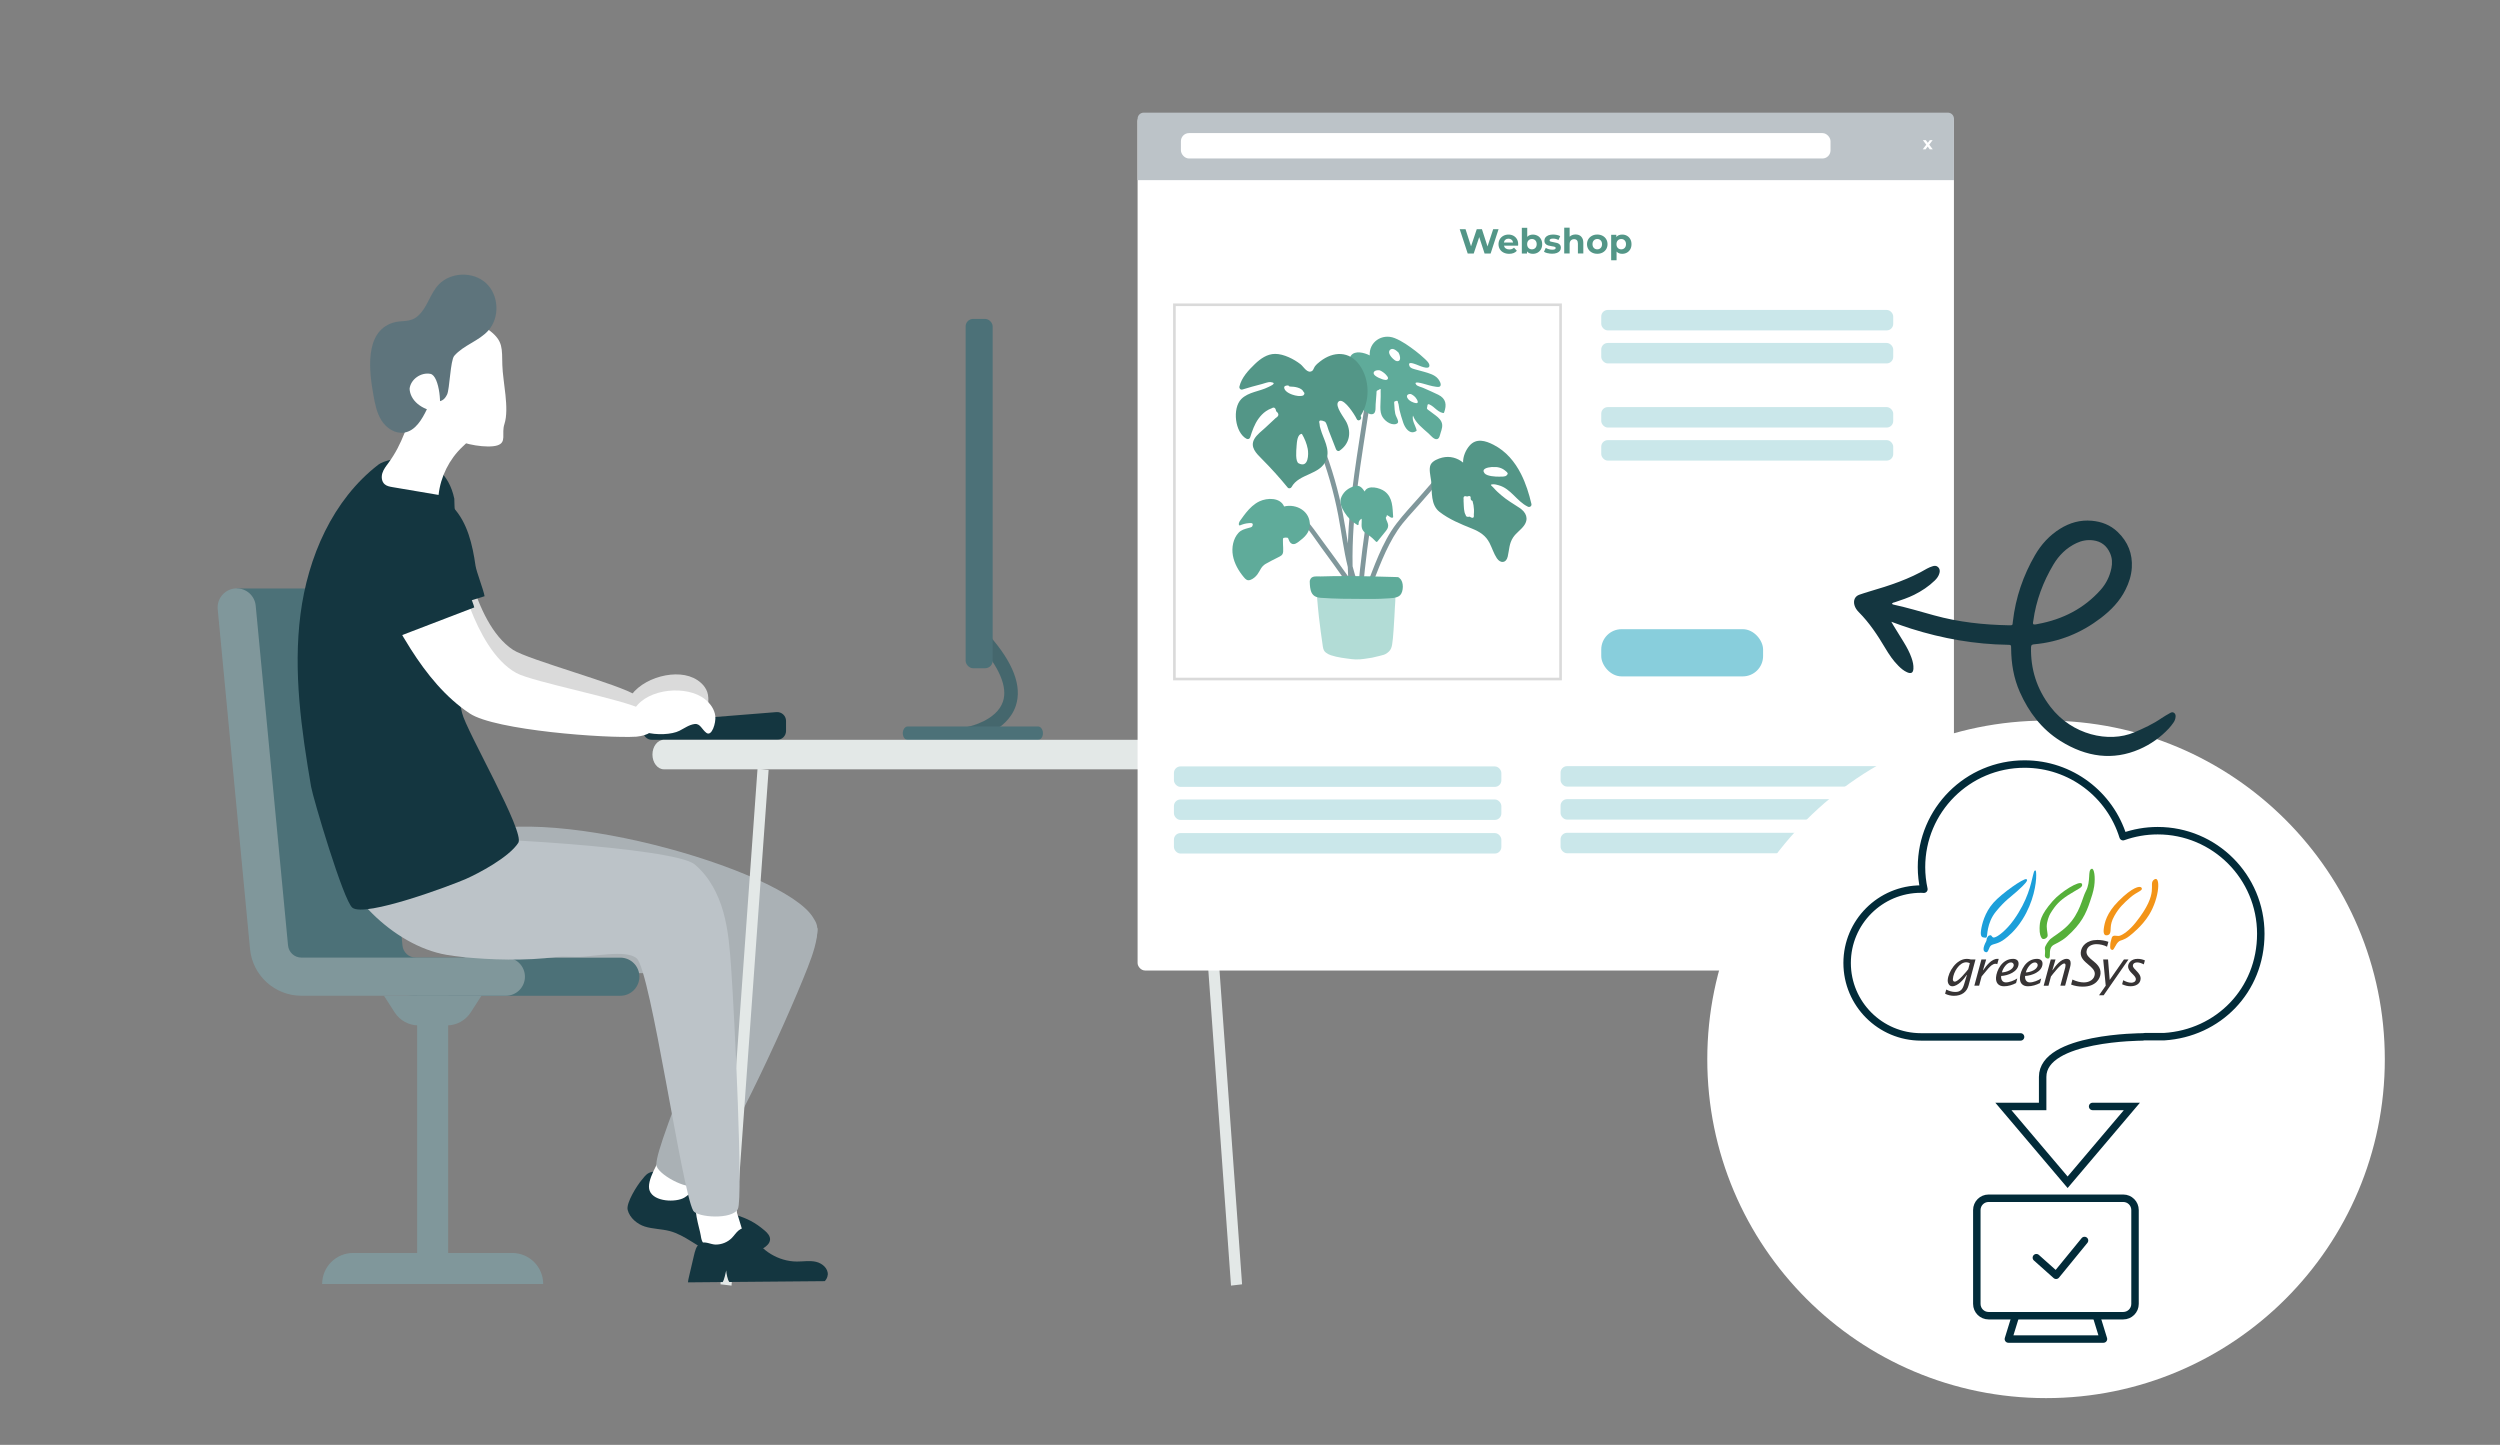 <?xml version="1.0" encoding="UTF-8"?><svg id="Ebene_1" xmlns="http://www.w3.org/2000/svg" viewBox="0 0 948.01 547.89"><rect x="0" y="0" width="948.01" height="547.89" fill="#808080" stroke="none"/><defs><style>.cls-1,.cls-2{stroke:#022b39;stroke-linecap:round;stroke-width:2.83px;}.cls-1,.cls-2,.cls-3{fill:none;}.cls-1,.cls-3{stroke-miterlimit:10;}.cls-4{fill:#1c9fda;}.cls-5{fill:#fff;}.cls-6{fill:#539687;}.cls-7{fill:#80979b;}.cls-8{fill:#f39418;}.cls-9,.cls-10{fill:#143640;}.cls-11{fill:#5e747c;}.cls-11,.cls-10{fill-rule:evenodd;}.cls-2{stroke-linejoin:round;}.cls-12{fill:#88cedc;}.cls-13{fill:#373435;}.cls-14{fill:#5fab9a;}.cls-15{fill:#dadada;}.cls-16{fill:#e3e8e7;}.cls-17{fill:#aab1b5;}.cls-18{fill:#4c7178;}.cls-19{fill:#cae7ea;}.cls-20{fill:#b2dcd6;}.cls-21{fill:#bcc3c8;}.cls-22{fill:#56b03a;}.cls-23{fill:#45676d;}.cls-3{stroke:#dadada;}</style></defs><g><path class="cls-15" d="m241.03,263.61c-5.7-3.97-40.63-13.37-46.44-17.16-8.01-5.23-12.84-16.5-15.66-25.64-1.56-5.05-2.6-10.24-3.65-15.43l-28.91,9.52c2.55,6.76,5.55,13.35,8.99,19.7,5.29,9.74,11.74,19.09,20.51,25.87,9.14,7.07,50.89,13.19,62.44,13.32,9.39-.34,8.41-6.22,2.71-10.19Z"/><path class="cls-15" d="m262.9,257.03c2.33,1.1,4.43,2.93,5.29,5.36.87,2.43.5,7.99-1.86,6.96-1.95-.85-3.08-2.99-5.08-2.26-2,.73-3.44,2.45-5.07,3.82-4.81,4.04-22.58,6.64-18.36-4.51,3.23-8.54,17.21-13.07,25.07-9.36Z"/><path class="cls-10" d="m180.33,214.57c-1.15-7.99-3.03-16.36-8.55-22.25-12.57-13.42-28.36-.77-27.85,14.73.2,5.95,2.98,12.17,4.71,17.78,1.15,3.72,2.42,7.4,3.87,11l31.24-9.74c-.34-2.28-3.09-9.26-3.42-11.53Z"/><g><path class="cls-10" d="m244.55,465.12c3.03.94,6.3.89,9.37,1.69,5.98,1.57,10.67,6.23,16.45,8.44,6.21,2.38,13.54,1.63,19.15-1.95,1.2-.77,2.43-1.85,2.49-3.27.05-1.34-.96-2.47-1.97-3.34-7.8-6.74-12.33-5.03-21.02-10.57-2.32-1.48-10.61-9.58-16.59-11.25-6.48-1.82-7.51.77-9.11,2.61-1.61,1.85-5.99,8.67-5.3,11.35.77,3.03,3.69,5.41,6.55,6.3Z"/><path class="cls-5" d="m251.37,437.15c.49-1.1,1.03-2.28,2.08-2.87,1.26-.72,2.83-.39,4.24-.03,3.21.81,6.42,1.62,9.63,2.43.99.25,2.12.63,2.46,1.59.31.87-.19,1.79-.67,2.57-1.54,2.51-3.08,5.03-4.61,7.54-1.35,2.21-2.8,4.52-5.05,5.8-3.25,1.85-11.41,1.57-13.07-2.57-1.53-3.82,3.53-11.14,4.99-14.46Z"/><path class="cls-17" d="m306.41,366.54c1.82-4.66,3.54-9.67,3.63-14.57l-40.89,11.21c3.84,5.23,3.18,12.45-.7,22.75-14.08,37.33-19.53,51.07-19.56,55.67-.03,3.51,11.99,9.97,15.05,7.8,8.48-6.02,33.43-59.67,42.48-82.86Z"/><path class="cls-17" d="m308.34,347.94c-11.25-18.53-105.64-45.2-133.84-29.97-9.25,5-11.74,16.32-12.1,26.12-.57,15.42,13.04,20.23,26.07,21.78,20.74,2.47,41.66,3.49,62.54,3.07,10.92-.22,32.89-1.32,34.05,8.28l24.41-21.34c1.2-4.62-.04-6.14-1.13-7.94Z"/></g><g><path class="cls-23" d="m367.99,280.56c-1.19,0-2.26-.84-2.51-2.05-.28-1.39.61-2.74,1.99-3.02h0c.1-.02,10.49-2.26,12.87-9.5,1.81-5.48-1.39-13.04-9.25-21.86-.94-1.06-.85-2.68.21-3.62,1.05-.94,2.67-.85,3.62.21,9.29,10.43,12.74,19.48,10.28,26.9-3.34,10.05-16.16,12.77-16.7,12.88-.17.04-.34.05-.52.05Z"/><path class="cls-18" d="m393.59,275.47h-49.35c-1.05,0-1.9,1.15-1.9,2.57h0c0,1.42.85,2.57,1.9,2.57h49.35c1.05,0,1.9-1.15,1.9-2.57h0c0-1.42-.85-2.57-1.9-2.57Z"/><rect class="cls-18" x="366.17" y="120.94" width="10.25" height="132.46" rx="2.83" ry="2.83"/></g><g><path class="cls-18" d="m132.06,223.13v.09c.36-.05.72-.09,1.09-.09,3.73,0,6.85,2.83,7.2,6.55l12.26,128.81c.25,2.65,2.44,4.65,5.1,4.65h77.52c3.99,0,7.23,3.24,7.23,7.23s-3.24,7.23-7.23,7.23h-77.52c-5.92,0-11.26-2.65-14.87-6.86-4.26.32-20.78,1.73-20.78,1.73l-16.92-5.38-15.38-143.95h42.3Z"/><path class="cls-7" d="m114.32,363.13c-2.66,0-4.85-2-5.1-4.65l-12.26-128.81c-.35-3.71-3.47-6.55-7.2-6.55h0c-4.26,0-7.6,3.67-7.2,7.92l12.25,128.79c.94,10.07,9.39,17.76,19.5,17.76h77.52c3.99,0,7.23-3.24,7.23-7.23h0c0-3.99-3.24-7.23-7.23-7.23h-77.52Z"/><rect class="cls-7" x="158.19" y="377.59" width="11.76" height="109.3"/><path class="cls-7" d="m122.16,486.89h0c0-6.49,5.26-11.76,11.76-11.76h60.3c6.49,0,11.76,5.26,11.76,11.76h-83.81Z"/><path class="cls-7" d="m169.44,388.84h-10.73c-3.66,0-7.08-1.86-9.06-4.95l-4.05-6.3h36.96l-4.05,6.3c-1.98,3.08-5.4,4.95-9.06,4.95Z"/></g><path class="cls-9" d="m294.44,270.03l-47.51,3.8c-1.75.14-3.09,1.6-3.09,3.35h0c0,1.85,1.5,3.36,3.36,3.36h47.51c1.85,0,3.36-1.5,3.36-3.36v-3.8c0-1.96-1.67-3.5-3.63-3.35Z"/><g><polygon class="cls-16" points="277.4 487.51 273.21 487.02 287.26 291.48 291.46 291.98 277.4 487.51"/><polygon class="cls-16" points="466.8 487.51 452.74 291.98 456.94 291.48 471 487.02 466.8 487.51"/><path class="cls-16" d="m492.44,291.73h-240.68c-2.4,0-4.35-2.51-4.35-5.6h0c0-3.09,1.95-5.6,4.35-5.6h240.68c2.4,0,4.35,2.51,4.35,5.6h0c0,3.09-1.95,5.6-4.35,5.6Z"/></g><path class="cls-5" d="m265.74,468.61c.18,1.09.39,2.26,1.18,3.04.95.93,2.43,1,3.77,1.01,3.04.02,6.09.04,9.13.06.94,0,2.03-.07,2.56-.84.47-.7.24-1.64,0-2.45-.79-2.59-1.57-5.18-2.36-7.77-.69-2.28-1.45-4.66-3.15-6.33-2.46-2.4-9.78-4.04-12.22-.74-2.24,3.04.57,10.73,1.1,14.02Z"/><path class="cls-10" d="m313.9,483.42c.19-2.42-2.11-4.4-4.48-4.94-2.36-.54-4.82-.09-7.25-.1-6.91-.02-13.67-4.1-16.89-10.22-.44-.84-.87-1.77-1.71-2.23-1.11-.61-2.54-.14-3.51.68-.97.81-1.65,1.91-2.54,2.82-1.59,1.62-3.87,2.53-6.13,2.52-1.9-.01-4.03-1.44-5.85-.47-1.6.86-2.01,3.09-2.41,4.68-.68,2.74-1.29,5.5-1.93,8.25-.14.61-.28,1.25-.32,1.87l13.17-.12c.6-.87,1.08-3.38,1.33-4.42.05,1.07.5,3.59,1.18,4.4l36.2-.32c.62-.68,1.04-1.49,1.11-2.4Z"/><path class="cls-21" d="m185.39,359.05c2.92.06,5.78,3.21,8.7,3.27,8.23.18,16.46.36,24.69.54,5.31.12,18.78-3,22.69.59,5.32,4.89,17.03,87.72,21.39,95.63,1.45,2.62,14.96,3.54,16.96-.68,2-4.22-1.24-72.46-2.55-91.14-.5-7.17-1.02-14.4-2.95-21.32-1.93-6.92-5.41-13.61-10.94-18.19-7.78-6.45-89.04-11.02-93.09-9.33-3.84,1.59.82,20.61,6.6,33.03,2.84,6.11,6,7.55,8.51,7.6Z"/><path class="cls-21" d="m163.81,287.78c-5.08-1.21-10.49-.29-15.29,1.76-12.85,5.5-21.49,19.58-20.57,33.53.93,13.95,20.69,35.51,41.51,39.03,13.79,2.32,52.9,4.3,60.9-7.17,4.02-5.76-34.4-28-36.9-34.56-3.15-8.28-17.43-9.45-22.23-16.37-4.2-6.05,1.45-14.1-7.42-16.21Z"/><path class="cls-10" d="m143.49,176.19c-17.35,13.36-26.76,35.06-29.55,56.78-2.79,21.72.34,43.74,4.02,65.32.72,4.2,12.29,43.34,15.68,45.93,4.86,3.72,37.48-8.47,43.07-10.94,4.54-2.01,16.2-8.07,19.83-13.67,2.63-4.06-19.74-42.48-21.33-49.27-4.4-18.75-5.27-38.33-2.55-57.4.93-6.55-.3-17.25-.39-23.86-4.18-19.52-24.94-15.86-28.79-12.89Z"/><g><path class="cls-5" d="m147.32,175.52c-.91,1.22-1.88,2.45-2.33,3.9-.45,1.45-.26,3.23.89,4.22.8.7,1.9.9,2.95,1.08,5.83.99,11.65,1.97,17.48,2.96.75-6.93,4.05-13.55,9.12-18.32,1.33-1.25,2.88-2.57,3.07-4.39.19-1.91-1.21-3.58-2.6-4.91-3.09-2.97-6.58-5.53-10.33-7.6-4.24-2.35-6.21-4.51-7.95.12-3.08,8.18-4.96,15.7-10.3,22.93Z"/><path class="cls-5" d="m154.03,131.68c-4.57,3.99-7.26,10.83-4.62,16.3,1.55,3.21,4.58,5.39,7.5,7.43,5.21,3.66,10.43,7.32,15.64,10.97,3.14,2.2,12.35,3.67,16.01,2.53,3.73-1.17,1.51-4.39,2.72-8.1,1.94-6-.63-16.06-.79-22.36-.16-6.3.33-9.06-4.63-12.95-8.72-6.85-24.48-.24-31.83,6.18Z"/><path class="cls-11" d="m141.58,149.72c.61,3.37,1.26,6.83,3.09,9.72,1.83,2.89,5.14,5.12,8.53,4.62,4.32-.63,6.85-5.06,8.74-9,2.29-4.78,5.32-.71,7.61-5.48.97-2.03,1.23-12.93,2.7-14.64,3.55-4.1,9.41-5.61,12.99-9.68,4.37-4.97,3.93-13.41-.93-17.9-4.86-4.49-13.32-4.25-17.92.51-3.36,3.47-4.31,8.84-7.98,11.99-3.08,2.65-5.98,1.4-9.47,2.53-10.95,3.55-8.89,18.8-7.35,27.33Z"/><path class="cls-5" d="m155.32,147.42c.4-3.61,4.32-6.33,7.89-5.65,3.57.68,4.49,13.46,2.92,14.49-6.51-.83-10.6-4.54-10.81-8.84Z"/></g><path class="cls-5" d="m243.34,268.99c-5.97-3.55-41.48-10.41-47.55-13.78-8.36-4.64-13.99-15.54-17.46-24.45-1.92-4.93-3.33-10.03-4.75-15.13l-28.15,11.58c3.03,6.56,6.49,12.92,10.38,19.01,5.97,9.34,13.08,18.2,22.32,24.33,9.63,6.4,51.7,9.5,63.24,8.8,9.34-1.02,7.94-6.8,1.97-10.35Z"/><path class="cls-5" d="m267.31,265.13c2.02,1.6,3.65,3.86,3.94,6.42.29,2.56-1.32,7.89-3.39,6.35-1.71-1.27-2.32-3.61-4.43-3.35-2.11.26-3.9,1.61-5.8,2.57-5.6,2.85-23.5,1.35-16.86-8.55,5.08-7.59,19.72-8.83,26.54-3.44Z"/><path class="cls-10" d="m175.69,219.05c-1.66-7.9-4.07-16.13-9.95-21.66-13.4-12.59-28.35,1.04-26.86,16.48.57,5.92,3.75,11.95,5.84,17.45,1.38,3.64,2.89,7.23,4.56,10.74l30.56-11.72c-.49-2.26-3.67-9.04-4.15-11.29Z"/></g><rect class="cls-5" x="431.38" y="43.12" width="309.56" height="324.9" rx="2.83" ry="2.83"/><path class="cls-21" d="m740.95,68.31v-23.29c0-1.27-1.03-2.3-2.3-2.3h-304.96c-1.27,0-2.3,1.03-2.3,2.3v23.29h309.56Z"/><rect class="cls-5" x="447.81" y="50.47" width="246.33" height="9.63" rx="3.07" ry="3.07"/><path class="cls-5" d="m731.76,56.63l-.77-1.07-.79,1.07h-1.1l1.35-1.76-1.3-1.73h1.14l.74,1.02.76-1.02h1.08l-1.3,1.71,1.35,1.79h-1.15Z"/><g><path class="cls-6" d="m568.26,86.92l-3.01,9.22h-2.29l-2.03-6.24-2.09,6.24h-2.28l-3.03-9.22h2.21l2.08,6.48,2.17-6.48h1.97l2.11,6.53,2.15-6.53h2.04Z"/><path class="cls-6" d="m575.67,93.17h-5.36c.1.44.32.79.68,1.04.36.25.81.38,1.34.38.37,0,.7-.05.98-.16.29-.11.55-.28.8-.52l1.09,1.19c-.67.76-1.64,1.15-2.92,1.15-.8,0-1.5-.16-2.12-.47-.62-.31-1.09-.74-1.42-1.3-.33-.55-.5-1.18-.5-1.88s.17-1.32.49-1.88c.33-.56.78-.99,1.36-1.3.57-.31,1.22-.47,1.93-.47s1.32.15,1.88.45,1,.73,1.32,1.28c.32.56.48,1.2.48,1.94,0,.03-.01.21-.04.55Zm-4.81-2.28c-.32.26-.51.62-.58,1.08h3.49c-.07-.45-.26-.81-.58-1.07-.32-.27-.7-.4-1.16-.4s-.86.13-1.17.4Z"/><path class="cls-6" d="m583.07,89.4c.54.3.96.73,1.27,1.28.31.55.46,1.19.46,1.92s-.15,1.37-.46,1.92c-.31.55-.73.97-1.27,1.28-.54.3-1.14.45-1.8.45-.97,0-1.72-.31-2.23-.92v.82h-1.96v-9.77h2.05v3.44c.52-.57,1.23-.86,2.13-.86.66,0,1.26.15,1.8.45Zm-.86,4.62c.34-.36.51-.83.51-1.43s-.17-1.07-.51-1.43-.77-.53-1.3-.53-.96.18-1.3.53-.51.83-.51,1.43.17,1.07.51,1.43c.34.35.77.53,1.3.53s.96-.18,1.3-.53Z"/><path class="cls-6" d="m586.82,96.02c-.56-.15-1.01-.33-1.34-.55l.68-1.47c.32.2.7.37,1.15.49.45.13.89.19,1.32.19.87,0,1.3-.21,1.3-.65,0-.2-.12-.35-.36-.43-.24-.09-.6-.16-1.09-.22-.58-.09-1.06-.19-1.43-.3-.38-.11-.7-.32-.98-.61-.28-.29-.42-.7-.42-1.24,0-.45.13-.84.39-1.19.26-.35.64-.62,1.13-.81.5-.19,1.08-.29,1.76-.29.5,0,1,.06,1.49.16.5.11.91.26,1.23.45l-.68,1.46c-.62-.35-1.3-.53-2.04-.53-.44,0-.77.06-.99.18-.22.12-.33.28-.33.47,0,.22.12.37.36.46.24.09.61.17,1.13.25.58.1,1.05.2,1.42.31.37.11.69.31.96.6.27.29.41.69.41,1.21,0,.44-.13.83-.39,1.17-.26.34-.65.61-1.15.8s-1.1.28-1.8.28c-.59,0-1.16-.07-1.72-.22Z"/><path class="cls-6" d="m599.59,89.73c.54.53.81,1.31.81,2.34v4.05h-2.05v-3.74c0-.56-.12-.98-.37-1.26-.25-.28-.6-.42-1.07-.42-.52,0-.93.16-1.24.48-.31.32-.46.8-.46,1.43v3.5h-2.05v-9.77h2.05v3.42c.27-.27.6-.48.99-.63.39-.14.81-.22,1.26-.22.88,0,1.59.26,2.13.79Z"/><path class="cls-6" d="m603.69,95.77c-.59-.31-1.06-.74-1.39-1.3-.33-.55-.5-1.18-.5-1.88s.17-1.33.5-1.88c.33-.55.8-.98,1.39-1.3s1.26-.47,2.01-.47,1.41.16,2,.47,1.05.74,1.38,1.3c.33.55.5,1.18.5,1.88s-.17,1.33-.5,1.88c-.33.55-.79.99-1.38,1.3s-1.25.47-2,.47-1.42-.16-2.01-.47Zm3.3-1.75c.34-.36.51-.83.51-1.43s-.17-1.07-.51-1.43-.77-.53-1.3-.53-.96.18-1.3.53c-.34.36-.51.83-.51,1.43s.17,1.07.51,1.43c.34.35.78.53,1.3.53s.96-.18,1.3-.53Z"/><path class="cls-6" d="m616.94,89.4c.54.3.96.73,1.27,1.28.31.55.46,1.19.46,1.92s-.15,1.37-.46,1.92c-.31.55-.73.97-1.27,1.28-.54.3-1.14.45-1.8.45-.9,0-1.62-.29-2.13-.86v3.3h-2.05v-9.64h1.96v.82c.51-.61,1.25-.92,2.23-.92.66,0,1.26.15,1.8.45Zm-.86,4.62c.34-.36.51-.83.51-1.43s-.17-1.07-.51-1.43-.77-.53-1.3-.53-.96.18-1.3.53-.51.83-.51,1.43.17,1.07.51,1.43c.34.35.77.53,1.3.53s.96-.18,1.3-.53Z"/></g><rect class="cls-19" x="607.2" y="117.53" width="110.72" height="7.76" rx="2.48" ry="2.48"/><rect class="cls-19" x="607.2" y="130.05" width="110.72" height="7.76" rx="2.48" ry="2.48"/><rect class="cls-19" x="607.2" y="154.37" width="110.72" height="7.76" rx="2.48" ry="2.48"/><rect class="cls-19" x="607.2" y="166.9" width="110.72" height="7.76" rx="2.48" ry="2.48"/><g><rect class="cls-19" x="445.16" y="290.63" width="124.16" height="7.76" rx="2.48" ry="2.48"/><rect class="cls-19" x="445.16" y="303.16" width="124.16" height="7.76" rx="2.48" ry="2.48"/><rect class="cls-19" x="445.16" y="315.91" width="124.16" height="7.76" rx="2.48" ry="2.48"/></g><g><rect class="cls-19" x="591.77" y="290.52" width="124.16" height="7.76" rx="2.48" ry="2.48"/><rect class="cls-19" x="591.77" y="303.04" width="124.16" height="7.76" rx="2.48" ry="2.48"/><rect class="cls-19" x="591.77" y="315.8" width="124.16" height="7.76" rx="2.48" ry="2.48"/></g><g><rect class="cls-3" x="445.34" y="115.57" width="146.43" height="141.92"/><g><path class="cls-7" d="m491.6,193.94c4.11,2.71,6.84,7.11,9.73,10.99,3.35,4.51,6.64,9.07,9.89,13.66-.06-1.19-.1-2.38-.13-3.57-1.61-6.44-2.37-13.07-3.62-19.61-1.68-8.79-4.18-17.38-7.38-25.74-.42-1.11,1.35-1.58,1.77-.49,3.2,8.35,5.7,16.95,7.38,25.74.71,3.7,1.26,7.44,1.89,11.15.58-17.57,3.78-35.07,6.39-52.4.18-1.17,1.95-.67,1.77.49-3.01,20.03-6.8,40.27-6.38,60.59.52,2.04,1.12,4.06,1.85,6.06.38,1.03-1.1,1.51-1.65.71-.3.73-1.62.62-1.76-.31-.29.01-.6-.1-.81-.41-3.1-4.4-6.24-8.77-9.44-13.1-3.08-4.18-6.04-9.29-10.44-12.19-.98-.65-.06-2.24.93-1.59Z"/><path class="cls-7" d="m517.78,223.31c3.2-8.22,6.3-17.55,11.67-24.64,2.79-3.69,6.03-7.07,9.07-10.55,1.52-1.74,3.04-3.48,4.56-5.22,1.13-1.29,2.04-2.73,3.77-3.13,1.15-.26,1.64,1.51.49,1.77-1.85.42-3.68,3.48-4.86,4.83l-4.18,4.79c-2.81,3.21-5.91,6.33-8.29,9.88-4.58,6.82-7.49,15.15-10.46,22.77-.42,1.09-2.2.62-1.77-.49Z"/><path class="cls-7" d="m518.84,193c.19-1.16,1.96-.67,1.77.49-1.62,9.94-2.89,19.92-3.8,29.95-.11,1.17-1.94,1.18-1.84,0,.93-10.19,2.21-20.34,3.86-30.43Z"/><g><path class="cls-14" d="m469.64,202.06c1.07-1.17,2.36-1.43,3.82-1.86.34-.1,1.18-.23,1.37-.57.81-1.53-.68-1.29-1.28-1.25-1.18.08-2.28.4-3.37.86-.15.06-.36-.07-.38-.21-.16-.9.37-1.45.88-2.16.59-.84,1.19-1.67,1.84-2.47,1.4-1.72,3.04-3.33,5.07-4.29,2.95-1.39,7.86-1.53,9.35,1.95,4.7-1.15,9.95,1.83,9.75,7.1-.11,2.9-2.06,4.64-4.25,6.27-.69.51-1.56,1.15-2.47.81-.32-.12-.56-.34-.77-.59-.17-.21-.26-.45-.38-.69-.45-.9-.13-1.12-1.32-1.1-1.21.03-.97.37-1,1.44,0,.36.01.71.02,1.07.02.91.13,1.87.06,2.78-.11,1.4-.85,1.65-2.06,2.27-1.54.8-3.13,1.54-4.62,2.43-1.73,1.03-2,2.51-3.12,4.01-.65.86-1.64,1.72-2.68,2.06-1.13.38-1.73-.2-2.44-1.05-1.97-2.35-3.61-5.18-4.15-8.23-.52-2.93.07-6.33,2.13-8.59Z"/><path class="cls-14" d="m513.7,184.35c1.94-.56,2.81.66,3.79,2.03,1.16-2.68,5.83-1.38,7.57-.07,3.13,2.35,2.97,6.17,3.23,9.7.01.18-.15.29-.31.31-.82.08-1.05-.6-1.72-.8-.26-.32-.42-.19-.48.37-.27.23-.34.48-.21.75.03.36.28.75.4,1.07.2.51.43,1.05.43,1.61,0,.87-.46,1.51-.97,2.16-1.04,1.34-2.13,2.63-3.19,3.95-.1.12-.33.11-.43,0-.88-.96-1.81-1.79-2.88-2.52-.67-.47-1.42-.91-1.94-1.56-1.11-1.41-.47-3.05-.66-4.66-.8.42-1.2,1.21-1.15,2.13.01.23-.27.38-.46.26-1.94-1.19-3.6-2.76-4.82-4.69-1.14-1.79-2.19-3.97-1.19-6.04,1.03-2.16,2.74-3.38,4.99-4.02Z"/><path class="cls-14" d="m529.41,160.76c.63-.18.87-.53.72-1.18-.21-.93-.85-1.76-1.05-2.74-.21-1-.29-2.03-.33-3.06,0-.26-.15-1.22-.03-1.46.87-.47,1.33-.46,1.37.04.01.09.02.18.04.28.34.75.33,1.89.53,2.71.4,1.68.91,3.35,1.47,4.99.69,2.01,2.49,4.66,4.91,3.12.12-.07.18-.21.14-.34-.45-1.78-1.86-3.69-1.37-5.53,1.04,2.87,3.74,4.84,5.94,6.82.69.62,2,2.34,3.16,2.12.97-.18,1.12-1.62,1.37-2.37.45-1.38.96-2.8.31-4.21-.62-1.34-1.92-2.22-3.07-3.07-.48-.37-.97-.72-1.45-1.09-.81-.61-1.18-.62-.83-1.68.01-.89.42-1.07,1.21-.53.12.07.23.13.35.2.45.26.85.63,1.24.96.99.83,1.9,1.64,3.2,1.89.17.04.31-.05.37-.21,1.07-2.92.74-5.27-2.21-6.73-1.83-.91-3.73-1.7-5.59-2.54-.7-.32-2.29-.67-2.75-1.24-1.25-1.55,1.97-.59,2.54-.45,1.59.42,3.15.97,4.8,1.18.59.07,1.48.3,1.82-.33.41-.74-.45-2.11-.88-2.64-.69-.85-1.65-1.41-2.66-1.81-1.73-.69-3.6-1.1-5.38-1.61-.85-.25-2.44-.5-2.82-1.43-.82-2,1.81-.85,2.58-.6.81.26,4.88,2.3,4.98.46.06-1-1.25-2.13-1.89-2.73-1.06-1-2.19-1.94-3.34-2.83-2.43-1.84-5.12-3.8-7.97-4.92-4.8-1.87-9.76,1.53-9.43,6.57-2.16-1.08-5.57-1.94-7.09.04-.91,1.18-.67,3.09-.67,4.47,0,1.91.05,3.82.3,5.72.41,3.1,1.39,6.14,3.36,8.62.89,1.13,3.79,4.28,5.54,3.27,1-.58.72-2.65.8-3.57.07-.96.15-1.92.22-2.89.03-.38.06-.77.09-1.15.07-.96-.16-1.07.83-1.43.67-.51.92-.41.76.31,0,.39.01.77.01,1.16s0,.77,0,1.16c-.01.94-.05,1.88-.09,2.82-.05,1.37-.09,2.79.42,4.09.75,1.91,3.33,4.01,5.54,3.39Zm-3.88-18.7c.26.27.92,1,.8,1.45-.25.93-1.62.47-2.17.29-.85-.28-1.84-.71-2.57-1.26-1.17-.86-.83-1.93.62-2.13.32-.04.66-.02,1,.02.85.35,1.72.99,2.32,1.62Zm4.12-5.13c-.52-.08-1.08-.58-1.45-.92-.73-.67-2.11-2.37-1.1-3.34,1.02-.99,2.46.3,3.17.98.01.01.02.01.04.02.26.48.45,1,.52,1.34.17.78.25,2.13-1.17,1.92Zm6.94,15.88c-.86-.22-1.93-.7-2.53-1.38-.54-.6-.97-1.64.23-1.98.21-.06.48-.06.75-.02.69.33,1.29.77,1.78,1.36.56.69,1.61,2.48-.22,2.02Z"/></g><g><path class="cls-6" d="m472.72,166.39c.53.29,1.17.03,1.35-.55.77-2.47,1.64-4.98,3.17-7.09.77-1.07,1.73-2.08,2.83-2.83.67-.46,1.38-.83,2.15-1.1.21-.13.4-.21.57-.24.06-.01.11-.02.17-.02.5,0,.81.47.96,1.38,1.18.94,1.12,1.8-.16,2.57-.48.47-.98.93-1.48,1.38-.81.77-1.64,1.53-2.46,2.29-1.38,1.29-3.2,2.59-4.15,4.25-1.78,3.1.74,5.5,2.82,7.59,3.45,3.47,6.73,7.09,9.82,10.88.37.46,1.18.3,1.44-.18,2.81-5.23,10.95-4.54,13.18-10.35,1.58-4.13-1.11-7.86-2.17-11.71-.22-.63-.35-1.27-.38-1.94-.09-.27-.14-.5-.14-.69,0-.74.74-.78,2.22-.13.67.64.98,2.32,1.34,3.23.94,2.41,1.88,4.81,2.82,7.22.2.51.81.92,1.35.55,3.71-2.53,4.57-6.73,2.66-10.71-.81-1.71-4.62-6.22-3.11-7.85,1.56-1.67,4.96,3.07,6.41,5.54.04.14.11.27.21.37.15.28.28.51.35.68.5,1.07,2.08.13,1.59-.93-.04-.08-.09-.18-.14-.28,3.64-5.59,3.54-13.77-.36-19.24-3.89-5.48-9.99-5.3-14.93-1.46-.74.57-1.45,1.16-2.02,1.9-.18.23-.38.74-.6,1.15-.13.25-.28.46-.42.56-1.82,1.24-3.23-1.56-4.43-2.5-2.49-1.95-6.4-3.94-9.64-3.93-3.01,0-5.56,1.82-7.65,3.82-2.47,2.38-5.08,5.15-5.89,8.56-.15.66.44,1.35,1.13,1.13,2.44-.75,4.91-1.46,7.39-2.08.75-.19,2.44-.84,3.2-.75,2.85.32.15,1.43-.76,1.89-3.25,1.67-7.58,1.84-10.26,4.56-3.46,3.52-2.43,12.7,2.01,15.07Zm18.93,2.98c.14-1.71.26-4.75,2.03-4.85,1.05,1.79,1.83,3.66,2.22,5.7.36,1.89.36,7.41-3.44,5.48-1.3-.66-.93-4.83-.8-6.33Zm-3.08-23.2c.14.25.39.43.77.42,1.46-.01,4.29.39,4.97,2,.48.41.45.86-.09,1.35-.3.14-.62.21-.94.21-.74.08-1.48-.04-2.19-.2-1.23-.27-3.72-1.2-4.09-2.71-.22-.91.64-1.1,1.58-1.08Z"/><path class="cls-6" d="m542.52,176.17c-.77,1.59-.09,4.19.15,6.02.02.17.04.33.06.49.33,3.88-.25,8.78,3.14,11.42,3.61,2.82,8.11,4.66,12.33,6.35,2.92,1.18,5.19,2.6,6.65,5.46.48.95.88,1.95,1.3,2.93.42.99.87,1.96,1.46,2.85,1.34,2.01,3.52,1.93,4.12-.61.61-2.62.5-4.97,2.09-7.34,1.13-1.67,2.85-2.76,4.04-4.36,1.96-2.63.89-5.11-1.66-6.8-2.38-1.57-4.78-2.94-6.96-4.83-.92-.8-1.89-1.64-2.68-2.57-.89-1.05-2.05-1.47-.25-1.54.59-.02,1.43.21,2.02.38,4.64,1.29,6.82,6.07,11.04,8.11.72.35,1.54-.22,1.35-1.04-.89-3.85-2.13-7.8-3.95-11.38-2.35-4.61-5.66-8.62-10.44-11.06-3.04-1.56-6.5-2.59-9.05.32-1.43,1.62-2.55,4.14-2.47,6.44-2.17-1.78-4.97-2.59-7.9-1.89-1.42.34-3.68,1.21-4.37,2.64Zm23.22.91c.09.02.2.04.32.03,1.73-.14,3.39.24,4.74,1.38.93.79,1.3,1,.46,1.83-.52.52-2.06.42-2.82.43-1.28.02-4.63-.13-5.52-1.31-1.23-1.63.99-2.2,2.82-2.35Zm-10.73,12.27c-.18-1.07.28-1.43,1.35-1.07,1.02-.41,1.46-.13,1.32.85.05.45.36.72.71.83.31,1.07.5,2.16.55,3.3.02.63.01,1.27-.06,1.91.17,1.27-.36,1.53-1.58.75-.92.22-1.43,0-1.53-.67-.72-1.16-.66-3.26-.74-4.58-.02-.43-.06-.88-.02-1.32Z"/></g><path class="cls-20" d="m515.57,250.04c1.16-.08,2.31-.27,3.53-.46.41-.06.81-.1,1.22-.19.96-.21,1.92-.44,2.88-.68.52-.13,1.04-.25,1.55-.42.71-.23,1.37-.68,1.98-1.28.63-.61,1-1.51,1.17-2.59.13-.78.22-1.59.3-2.39.1-1.04.18-2.08.25-3.13.11-1.7.22-3.41.32-5.11.05-.93.08-1.86.14-2.79.06-1.08.16-2.15.2-3.23.04-1.02.05-2.05.02-3.06-.03-.93-.46-1.37-1.06-1.16-.32.11-.64.26-.96.36-.19.06-.38.1-.58.1-.63,0-1.24.15-1.85.36-.71.24-1.43.26-2.14.39-1.04.18-2.09.09-3.14.33-.56.12-1.12.13-1.68.21-.39.06-.77.16-1.16.23-.35.06-.69.13-1.04.13-1.13.01-2.26,0-3.38,0-.31,0-.62.08-.93.11-.27.03-.55.07-.81.04-.66-.07-1.31-.19-1.97-.28-.19-.03-.39-.04-.58-.04-1.93,0-3.85,0-5.78-.02-.41,0-.81-.1-1.21-.2-.14-.04-.28-.19-.4-.34-.44-.61-1.01.02-1,.73.01.48-.02.97.02,1.44.21,2.26.38,4.52.65,6.77.45,3.81.93,7.62,1.51,11.39.16,1.06.53,1.77,1.15,2.22.6.44,1.22.78,1.87.99,2.55.85,5.36,1.15,8.01,1.49,1,.13,1.96.13,2.9.06Z"/><path class="cls-14" d="m496.82,222.86c-.1-.72-.14-1.52-.16-2.39,0-.23.06-.43.16-.62.03-.1.06-.2.12-.29.71-1.32,2.62-.93,3.84-.97,3.23-.11,6.46-.14,9.69-.14,6.46,0,12.93.2,19.39.38.44.01.75.22.94.5,1.61,1.25,1.44,5.05.14,6.37-1.23,1.25-3.9,1.14-5.5,1.26-2.71.2-5.44.16-8.16.16-5.51-.01-11.03-.02-16.52-.43-2.52-.19-3.47-1.42-3.84-3.34-.06-.16-.09-.32-.08-.49Z"/></g></g><rect class="cls-12" x="607.2" y="238.59" width="61.37" height="17.9" rx="7.71" ry="7.71"/><g><circle class="cls-5" cx="775.87" cy="401.71" r="128.46"/><g><polyline class="cls-2" points="772.2 476.92 779.68 483.59 790.46 470.4"/><path class="cls-2" d="m797.64,454.38h-43.55c-2.47,0-4.47,2-4.47,4.47v35.6c0,2.47,2,4.47,4.47,4.47h51.05c2.47,0,4.47-2,4.47-4.47v-35.6c0-2.47-2-4.47-4.47-4.47h-7.5Z"/><polyline class="cls-2" points="764.32 498.92 761.59 507.77 779.62 507.77 797.64 507.77 794.92 498.92"/><g><path class="cls-2" d="m766.21,393.2h-34.03s-3.71,0-3.71,0c-15.48,0-28.03-12.55-28.03-28.03s12.55-28.03,28.03-28.03c.37,0,.72.04,1.08.05-.59-2.7-.91-5.5-.91-8.37,0-21.59,17.5-39.09,39.09-39.09,17.57,0,32.43,11.59,37.35,27.54,4.1-1.46,8.52-2.27,13.13-2.27,21.59,0,39.09,17.5,39.09,39.09s-16.2,37.75-36.65,39.02h-7.27"/><path class="cls-1" d="m812.41,393.21s-37.83,0-37.83,15.16v11.2h-14.89l24.36,28.75,24.37-28.75h-14.89"/></g></g></g><path class="cls-10" d="m771.03,236.72c.61.2,1.17,0,1.73-.1,9.51-1.75,17.52-5.91,23.75-12.87,2.11-2.36,3.51-5.14,4.15-8.33.38-1.89.31-3.78-.53-5.68-1.24-2.79-3.35-4.44-6.36-4.83-2.29-.3-4.41.11-6.37,1.04-3.82,1.8-6.66,4.64-8.76,8.17-3.88,6.53-6.56,13.58-7.61,21.33-.05.41-.24.81,0,1.26m-53.85-.95c.41.72.62,1.11.86,1.48,1.29,2.1,2.59,4.18,3.87,6.28,1.16,1.91,2.23,3.87,2.95,5.96.47,1.36.81,2.74.71,4.13-.1,1.56-.89,1.99-2.41,1.31-1.25-.55-2.28-1.44-3.25-2.4-2.03-2.01-3.58-4.34-5.01-6.74-2.89-4.87-5.99-9.58-10.05-13.66-.76-.76-1.37-1.65-1.65-2.68-.49-1.82.23-3.37,1.89-3.93,1.29-.44,2.58-.87,3.89-1.25,7.59-2.21,15.05-4.67,21.76-8.65.62-.36,1.32-.61,2.01-.85.71-.25,1.49-.34,2.16.27.7.65.75,1.46.55,2.25-.29,1.14-.96,2.04-1.77,2.84-2.29,2.23-4.94,3.99-7.83,5.43-2.33,1.16-4.82,1.98-7.3,2.81-.39.13-.93.12-1.13.66.25.11.39.2.54.24,5.18,1.12,10.29,2.66,15.42,4.08,9.38,2.59,18.8,3.59,28.27,3.77,1.67.03,1.46,0,1.62-1.41,1.04-9.1,3.93-17.46,8.39-25.17,2.37-4.09,5.48-7.51,9.54-10.03,3.59-2.23,7.56-3.44,12.09-3.02,3.59.33,6.89,1.56,9.65,4.17,4.06,3.85,5.75,8.45,5.44,13.61-.18,2.99-1.09,5.74-2.38,8.33-2.19,4.41-5.54,7.84-9.4,10.79-7.28,5.56-15.6,9.05-25.18,9.94-.77.07-1.24.19-1.26,1.14-.17,8.15,2.07,15.69,7.41,22.63,8.15,10.6,22.08,13.72,31.72,9.63,3.6-1.53,7.13-3.15,10.32-5.36,1.05-.73,2.2-1.34,3.31-1.99.46-.27.97-.44,1.51-.03.52.39.59.93.55,1.47-.06.8-.33,1.54-.78,2.17-.56.79-1.14,1.58-1.8,2.28-3.15,3.35-6.86,6.01-11.15,7.87-9.99,4.33-20.06,3.03-29.92-3.14-7.19-4.5-12.04-10.98-15.39-18.51-2.4-5.41-3.28-10.98-3.32-16.62,0-1.31-.04-1.33-1.37-1.35-12.34-.19-24.53-2.31-36.61-6.13-2.38-.75-4.72-1.6-7.47-2.61"/><g id="Ebene_1-2"><path class="cls-13" d="m749.14,363.83h-1.8c-.48-.15-.98-.22-1.49-.22-4.03,0-7.04,4.92-7.26,7.99-.08,1.11.47,2.4,1.73,2.4,2.08,0,4.37-2.63,5.44-4.3h.11l-1.08,3.57c-.54,1.84-1.33,2.89-3.34,2.89-1.22,0-2.39-.38-3.43-.92l-.43,1.59c1.02.51,2.18.79,3.34.79,2.93,0,4.89-1.43,5.55-3.92,0,0,2.64-9.87,2.64-9.87Zm-2.79,3.73c-.88,1.09-3.76,4.69-5.11,4.69-.56,0-.73-.51-.7-1.01.19-2.68,2.47-6.34,5.06-6.34.41,0,1,.13,1.37.34l-.61,2.33h0Z"/><path class="cls-13" d="m751.95,367.9h.11c1.13-1.69,3.15-4.3,5.33-4.3h.53l-.55,2.01c-.22-.09-.44-.15-.66-.15-1.09,0-2.04,1.01-2.73,1.76l-2.54,3.04-.94,3.51h-1.82l2.69-9.95h1.8l-1.2,4.07h0Z"/><path class="cls-13" d="m764.96,371.03c-1.16.77-2.98,1.5-4.33,1.5s-1.93-1.18-1.78-2.44c2.52-.13,6.39-1.52,6.6-4.5.1-1.37-.86-1.99-2.07-1.99-4.3,0-6.3,4.54-6.48,7.02-.15,2.08.93,3.38,3.03,3.38,1.56,0,3.21-.51,4.57-1.22l.46-1.75h0Zm-5.83-2.29c.33-1.46,1.84-3.79,3.46-3.79.56,0,1.08.45,1.03,1.05-.12,1.73-2.84,2.7-4.49,2.74h0Z"/><path class="cls-13" d="m774.04,371.03c-1.16.77-2.98,1.5-4.33,1.5s-1.93-1.18-1.78-2.44c2.52-.13,6.39-1.52,6.6-4.5.1-1.37-.86-1.99-2.08-1.99-4.3,0-6.3,4.54-6.48,7.02-.15,2.08.93,3.38,3.03,3.38,1.56,0,3.21-.51,4.57-1.22l.46-1.75h0Zm-5.83-2.29c.33-1.46,1.84-3.79,3.46-3.79.56,0,1.08.45,1.03,1.05-.12,1.73-2.84,2.7-4.49,2.74h0Z"/><path class="cls-13" d="m778.24,367.9h.11c1.13-1.69,3.15-4.3,5.33-4.3,1.18,0,1.59.81,1.52,1.9-.03.47-.12.92-.25,1.37l-1.85,6.91h-1.8l1.86-6.96c.05-.23.07-.45.09-.69.02-.36-.04-.77-.45-.77-1.39,0-4.13,3.79-5.07,4.92l-.94,3.51h-1.82l2.69-9.95h1.8l-1.2,4.07h0Z"/><path class="cls-13" d="m794.36,369.48c.11-1.54-1.15-2.6-2.48-3.72-1.47-1.24-2.99-2.52-2.85-4.58.17-2.36,2.19-4.75,6.34-4.75,1.4,0,2.79.24,4.14.71-.02.08-.49,1.77-.51,1.86-1.11-.6-2.64-.97-4.01-.97-1.65,0-3.63.74-3.78,2.81-.1,1.39,1.08,2.36,2.32,3.38,1.49,1.22,3.17,2.6,3,4.99-.13,1.83-1.69,4.93-6.71,4.93-1.57,0-3.07-.26-4.44-.78.02-.07.47-1.82.49-1.91,1.58.73,3.01,1.09,4.35,1.09,2.27,0,4-1.29,4.12-3.07h0Z"/><polygon class="cls-13" points="798.5 373.77 797.54 363.83 799.38 363.83 800 371.6 805.41 363.83 807.13 363.83 797.72 377.4 795.97 377.4 798.5 373.77"/><path class="cls-13" d="m805.13,371.71c.96.51,1.98.94,3.09.94.79,0,1.64-.38,1.7-1.26.11-1.63-3.09-2.76-2.93-5.09.07-1.05,1.11-2.7,3.6-2.7.98,0,1.9.21,2.76.58l-.41,1.52c-.82-.41-1.6-.75-2.54-.75-.75,0-1.54.32-1.6,1.18-.1,1.41,3.1,2.68,2.93,5.1-.14,1.99-2.05,2.76-3.78,2.76-1.22,0-2.16-.28-3.23-.75l.41-1.54h0Z"/><path class="cls-8" d="m801,360.24c.77-.02,1.17-2.23,2.51-3.25.76-.57,1.8-.35,3.99-2.06.99-.77,4.84-3.82,7.42-7.99,4.1-6.64,4.44-15.34,1.88-13.37-2.38,1.83,2.47,4.44-6.91,16.21-2.48,3.12-4.88,4.69-6.06,5.05-.83.26-1.84-.23-2.54.12-.55.28-.51.88-.78,1.71-.25.78-.35,1.81-.32,2.51.03.73.33.95.8,1.06h0Z"/><path class="cls-8" d="m812,336.54c-.61-.66-3.33-.16-8.61,5.11-4.66,4.65-5.34,8.38-5.62,10.45-.25,1.93.25,2.51.86,2.57.62.07,1.19-.24,1.38-.57.81-1.4-.35-3.03,1.77-6.8,1.78-3.17,3.6-4.8,5.87-6.83,2.81-2.52,5.31-2.69,4.35-3.93h0Z"/><path class="cls-22" d="m776.85,363.46c1.05-.53-.25-3.25,1.43-4.81.76-.7,3.1-1.37,5.55-3.55,5.41-4.82,7.18-8.57,8.76-13.37.4-1.22,1.22-3.47,1.54-5.7.5-3.45-.02-6.86-.96-6.58-1.66.49-.15,4.66-2.23,8.54-1.38,2.57-2.16,8.3-6.98,13.09-2.47,2.45-5.58,4.19-6.52,5.06-.49.46-2.16,2.65-2.02,3.58.21,1.41-.03,1.93,0,2.7.03.8.92,1.21,1.44,1.04h0Z"/><path class="cls-22" d="m789.44,335.08c-.97-1.24-7.87,2.99-11.05,6.61-4.74,5.39-4.91,7.86-4.97,10.28-.06,2.12.42,3.42.9,3.89.53.53,1.7.07,2.08-.74.26-.54-.26-2.23-.27-3.78,0-1.83.82-4.01,1.36-4.9,2.05-3.38,3.61-4.93,6.77-7,3.71-2.43,5.89-2.9,5.17-4.36h0Z"/><path class="cls-4" d="m753.2,361.11c.89-.02.95-1.94,1.82-2.6.87-.67,2.67-.48,5.21-2.45,1.15-.89,3.94-3.03,6.69-7.38,4.19-6.61,5.28-13.67,5.22-16.87-.02-1.28-.08-1.87-.48-1.73-.34.12-.49.9-.74,1.87-.76,3.07-1.91,9.42-7.41,17.04-2.71,3.74-5.91,6.26-7.27,6.51-1,.18-.81-1.03-1.65-.83-.7.17-.64.34-.94.74-.48.65-.12.89-.53,1.65-.46.83-.99,2.06-.95,2.88.03.85.48,1.04,1.02,1.17h0Z"/><path class="cls-4" d="m768.36,333.37c-1.05-.32-9.2,5.3-12.46,8.97-3.27,3.67-4.38,8.15-4.7,10.56-.3,2.24.4,2.55,1.12,2.62.72.08.73.15,1.04-.17.31-.32-.05-5.33,3.49-9.66,3.54-4.34,5.52-5.45,8.18-7.86,2.66-2.41,4.38-4.14,3.33-4.46h0Z"/></g></svg>